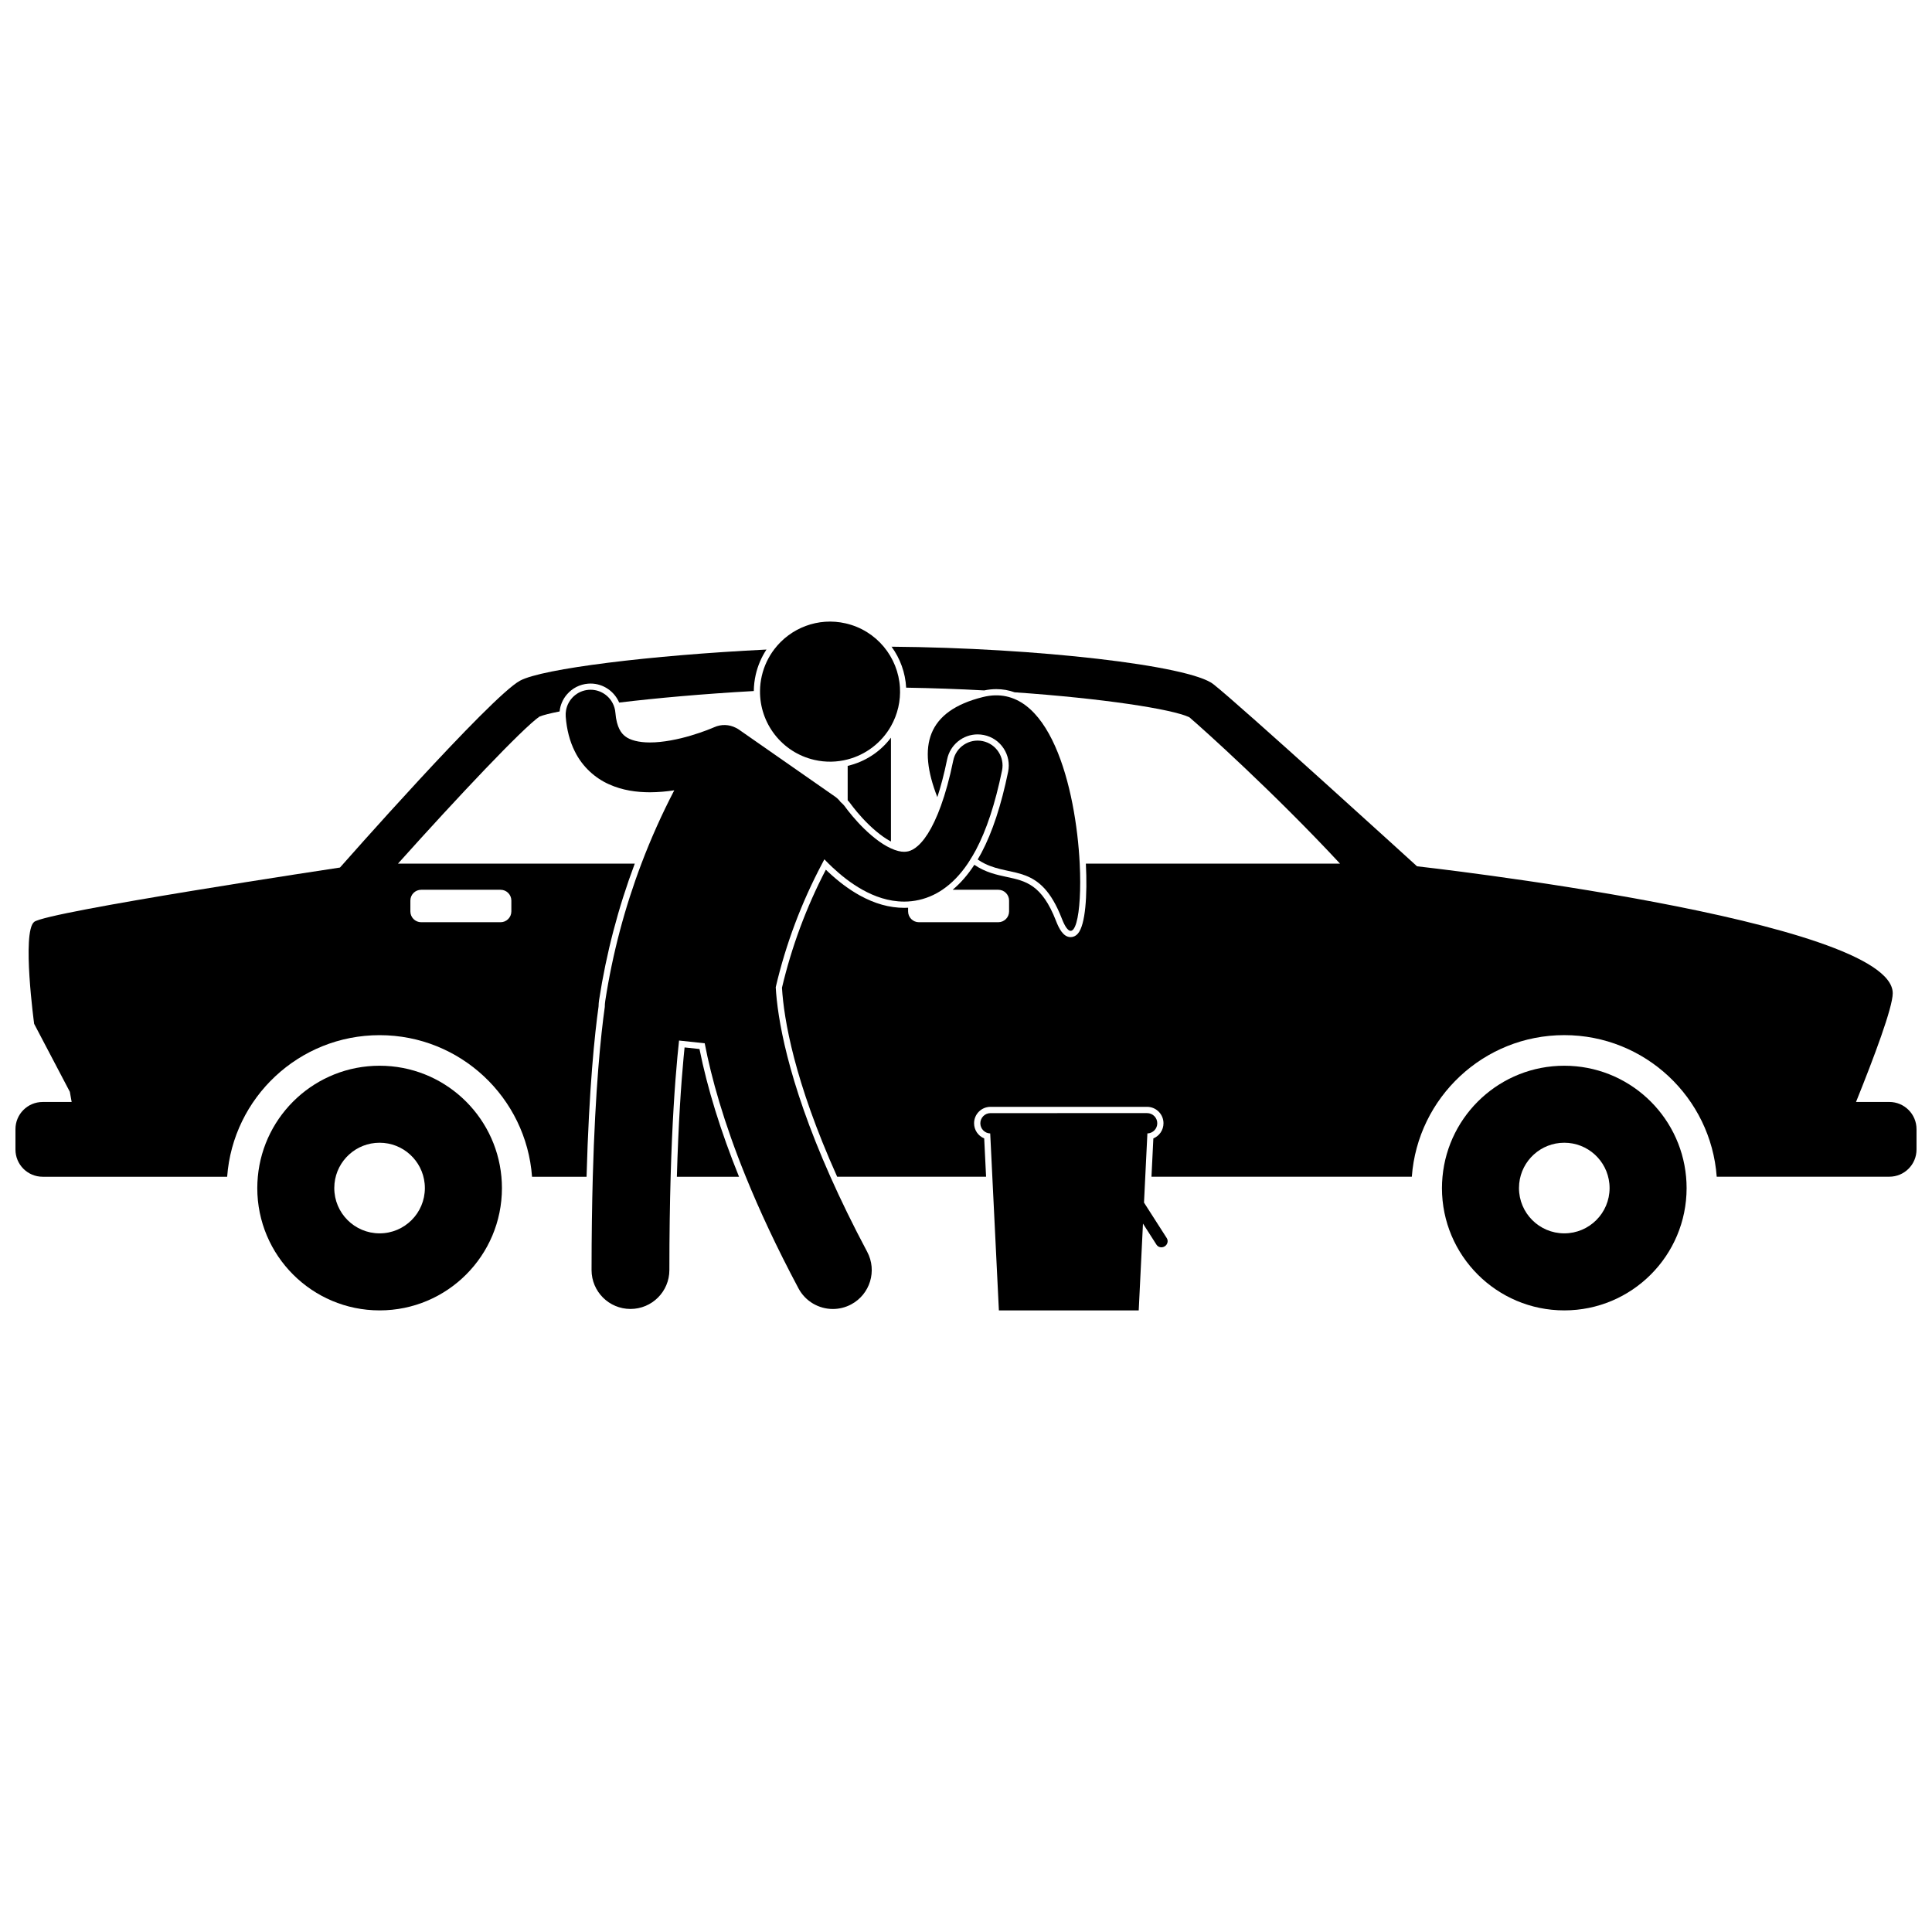<?xml version="1.0" encoding="UTF-8"?>
<!-- Uploaded to: SVG Repo, www.svgrepo.com, Generator: SVG Repo Mixer Tools -->
<svg width="800px" height="800px" version="1.1" viewBox="144 144 512 512" xmlns="http://www.w3.org/2000/svg">
 <defs>
  <clipPath id="b">
   <path d="m148.09 316h199.91v140h-199.91z"/>
  </clipPath>
  <clipPath id="a">
   <path d="m351 315h300.9v141h-300.9z"/>
  </clipPath>
 </defs>
 <g clip-path="url(#b)">
  <path d="m155.3 455.85h48.898c1.539-20.973 19.027-37.52 40.402-37.52 21.367 0 38.859 16.547 40.395 37.52h14.449c0.66-23.668 2.176-37.926 3.18-45.113 0.008-0.582 0.055-1.16 0.141-1.715 1.902-12.383 5.074-24.477 9.457-36.152h-62.754c15.996-17.844 33.07-35.906 37.492-38.965 1.012-0.41 2.84-0.871 5.34-1.363 0.168-1.648 0.828-3.207 1.93-4.496 1.43-1.676 3.43-2.691 5.625-2.867 0.219-0.016 0.438-0.027 0.656-0.027 3.363 0 6.305 2.074 7.574 5.035 9.812-1.18 22.195-2.301 35.68-3.055 0.016-1.449 0.184-2.91 0.516-4.356 0.559-2.43 1.539-4.66 2.84-6.637-30.773 1.516-59.375 5.055-65.301 8.246-7.805 4.203-47.723 49.523-47.723 49.523-0.004 0-77.746 11.703-81.047 14.406-3.301 2.699 0 27.012 0 27.012l9.457 18.008 0.484 2.703h-7.691c-3.977 0-7.203 3.227-7.203 7.203v5.402c0 3.981 3.227 7.207 7.203 7.207zm97.453-73.184c0-1.586 1.285-2.867 2.867-2.867h21.027c1.586 0 2.867 1.281 2.867 2.867v2.867c0 1.586-1.285 2.867-2.867 2.867h-21.027c-1.586 0-2.867-1.285-2.867-2.867z"/>
 </g>
 <path d="m369.41 357 0.121 0.168c0.145 0.195 0.348 0.469 0.617 0.809 0.508 0.645 1.324 1.652 2.371 2.789 2.383 2.613 5.102 4.879 7.277 6.074 0.105 0.059 0.211 0.105 0.316 0.16v-27.512c-2.805 3.734-6.844 6.394-11.469 7.477v9.113c0.277 0.289 0.535 0.598 0.766 0.922z"/>
 <g clip-path="url(#a)">
  <path d="m404.8 326.97c1.094-0.223 2.18-0.344 3.227-0.344 1.742 0 3.356 0.301 4.852 0.84 23.34 1.613 41.68 4.434 46.297 6.602 3.691 3.152 22.504 20.043 39.945 38.801h-67.355c0.43 8.5-0.129 16.195-2.074 18.496-0.684 0.809-1.445 0.98-1.965 0.98-1.957 0-3.098-2.301-3.875-4.305-3.738-9.645-8.039-10.566-13.02-11.633-2.738-0.586-5.68-1.219-8.621-3.227-1.73 2.656-3.648 4.871-5.75 6.617h12.09c1.586 0 2.867 1.281 2.867 2.867v2.867c0 1.586-1.285 2.867-2.867 2.867h-21.027c-1.586 0-2.867-1.285-2.867-2.867v-0.973c-0.332 0.016-0.668 0.031-1.004 0.031-3.977-0.012-7.836-1.098-11.855-3.32-2.809-1.566-5.535-3.598-8.336-6.219-0.199-0.191-0.402-0.379-0.602-0.574-5.164 9.918-9.074 20.434-11.629 31.285 0.504 8.332 3.227 24.695 14.625 50.078h39.465l-0.496-10.152c-1.586-0.648-2.684-2.195-2.684-4.016 0-2.398 1.949-4.348 4.344-4.348h41.504c2.398 0 4.348 1.949 4.348 4.348 0 1.816-1.098 3.363-2.684 4.016l-0.5 10.152h68.996c1.539-20.973 19.031-37.52 40.398-37.52 21.371 0 38.863 16.547 40.402 37.52h45.742c3.981 0 7.207-3.227 7.207-7.203v-5.402c0-3.977-3.227-7.203-7.207-7.203h-8.824c4.727-11.73 9.727-25.02 9.727-28.816 0-19.543-126.07-33.641-126.07-33.641s-47.426-43.199-54.027-48.301c-6.387-4.934-46.738-9.59-85.223-9.891 2.277 3.129 3.66 6.891 3.867 10.855 7.07 0.117 14.012 0.367 20.656 0.73z"/>
 </g>
 <path d="m325.42 421.58c-0.086 0.84-0.172 1.73-0.262 2.672-0.645 6.898-1.367 17.266-1.781 31.598h16.473c-4.867-12.055-8.375-23.375-10.48-33.852z"/>
 <path d="m244.6 426.43c-16.895 0-30.758 12.922-32.273 29.414-0.09 0.988-0.145 1.988-0.145 3.004 0 17.902 14.516 32.418 32.422 32.418 17.902 0 32.414-14.512 32.414-32.418 0-1.016-0.051-2.012-0.141-3.004-1.523-16.492-15.387-29.414-32.277-29.414zm-0.004 44.422c-6.633 0-12.008-5.379-12.008-12.008 0-0.406 0.02-0.805 0.059-1.203 0.602-6.066 5.723-10.805 11.945-10.805s11.34 4.738 11.941 10.805c0.039 0.395 0.062 0.797 0.062 1.203 0.004 6.633-5.371 12.008-12 12.008z"/>
 <path d="m558.55 426.43c-16.891 0-30.754 12.922-32.273 29.414-0.09 0.988-0.145 1.988-0.145 3.004 0 17.902 14.512 32.418 32.418 32.418s32.418-14.512 32.418-32.418c0-1.016-0.051-2.012-0.141-3.004-1.52-16.492-15.387-29.414-32.277-29.414zm0 44.422c-6.633 0-12.004-5.379-12.004-12.008 0-0.406 0.02-0.805 0.059-1.203 0.602-6.066 5.719-10.805 11.945-10.805 6.227 0 11.344 4.738 11.945 10.805 0.039 0.395 0.062 0.797 0.062 1.203 0 6.633-5.379 12.008-12.008 12.008z"/>
 <path d="m403.07 338.62c0.562 0 1.125 0.059 1.676 0.172 2.156 0.441 4.012 1.699 5.227 3.543 1.211 1.84 1.633 4.043 1.188 6.203-1.844 8.93-4.16 15.961-7.082 21.496-0.32 0.602-0.648 1.176-0.984 1.742 0.617 0.426 1.234 0.781 1.852 1.086 7.398 3.668 14.785-0.031 20.449 14.574 3.305 8.527 5.422-0.914 4.738-14.574-0.996-19.824-7.894-48.539-25.641-44.141-14.891 3.688-17.371 13.039-12.09 26.523 0.883-2.695 1.777-5.988 2.602-10.031 0.781-3.824 4.176-6.594 8.066-6.594z"/>
 <path d="m450.69 441.68c0-1.488-1.207-2.695-2.695-2.695l-41.5 0.004c-1.488 0-2.695 1.207-2.695 2.695 0 1.461 1.168 2.648 2.617 2.688l0.562 11.48 1.738 35.418h37.055l1.129-23.004 3.578 5.586c0.461 0.723 1.445 0.918 2.199 0.434 0.75-0.48 0.984-1.457 0.523-2.18l-6.027-9.41 0.336-6.844 0.562-11.48c1.453-0.043 2.617-1.227 2.617-2.691z"/>
 <path d="m359.81 345.38c3.019 0.695 6.031 0.605 8.836-0.129 4.805-1.254 8.98-4.41 11.469-8.809 0.863-1.527 1.527-3.199 1.941-4.996 0.402-1.758 0.539-3.516 0.438-5.227-0.23-4.031-1.777-7.824-4.301-10.844-2.504-2.996-5.973-5.231-10.07-6.172-7.32-1.684-14.625 1.223-18.906 6.828-1.562 2.043-2.723 4.438-3.336 7.106-0.301 1.305-0.453 2.613-0.469 3.898-0.129 8.562 5.719 16.352 14.398 18.344z"/>
 <path d="m361.87 372.86c0.199-0.375 0.387-0.758 0.59-1.133 0.355 0.371 0.73 0.75 1.117 1.133 0.328 0.324 0.668 0.652 1.02 0.984 2.227 2.082 4.879 4.234 8.008 5.977 3.121 1.727 6.797 3.102 11 3.113h0.055c0.332 0 0.668-0.012 1.004-0.031 2.527-0.148 5.152-0.855 7.578-2.195 0.512-0.281 1.016-0.59 1.504-0.922 2.527-1.699 4.758-4.027 6.719-6.93 0.148-0.219 0.289-0.453 0.434-0.68 0.297-0.461 0.59-0.934 0.879-1.422 0.285-0.488 0.57-0.98 0.844-1.496 2.801-5.305 5.082-12.129 6.926-21.059 0.738-3.57-1.562-7.059-5.133-7.797-3.57-0.734-7.062 1.562-7.793 5.133-0.984 4.816-2.106 8.785-3.266 11.996-0.273 0.758-0.551 1.473-0.828 2.148-1.184 2.879-2.383 5.019-3.496 6.496-1.238 1.656-2.309 2.504-3.141 2.961-0.844 0.449-1.484 0.586-2.285 0.598-0.914 0.012-2.121-0.277-3.484-0.898-0.359-0.164-0.727-0.348-1.105-0.559-2.719-1.488-5.637-4.141-7.703-6.402-1.039-1.133-1.883-2.16-2.453-2.883-0.078-0.102-0.141-0.184-0.211-0.27-0.176-0.227-0.328-0.426-0.426-0.559-0.07-0.094-0.117-0.16-0.145-0.199l-0.02-0.027c-0.367-0.523-0.797-0.973-1.27-1.355-0.391-0.539-0.867-1.027-1.441-1.434-8.539-5.953-17.074-11.902-25.609-17.852-0.246-0.176-0.508-0.312-0.777-0.438-1.719-0.871-3.801-0.984-5.695-0.133h-0.004l-0.047 0.02c-0.402 0.176-2.859 1.227-6.137 2.191-3.269 0.98-7.391 1.836-10.848 1.824-3.019 0.012-5.289-0.648-6.492-1.586-0.633-0.477-1.121-1.016-1.598-1.949-0.465-0.93-0.898-2.309-1.059-4.356-0.07-0.898-0.32-1.738-0.707-2.488-1.18-2.301-3.656-3.785-6.394-3.57-3.051 0.238-5.445 2.519-5.969 5.394-0.102 0.551-0.137 1.121-0.094 1.703 0.266 3.422 1.055 6.531 2.422 9.242 2.016 4.098 5.422 7.082 9.027 8.684 3.613 1.637 7.34 2.121 10.863 2.129 2.223-0.008 4.391-0.207 6.453-0.52-3.281 6.301-6.184 12.785-8.695 19.414-4.449 11.734-7.676 23.934-9.594 36.402-0.082 0.539-0.121 1.066-0.121 1.586-1.035 7.371-2.527 21.543-3.18 44.996-0.203 7.32-0.324 15.531-0.328 24.734 0 5.695 4.617 10.312 10.312 10.312s10.312-4.617 10.312-10.312c0-9.262 0.125-17.48 0.332-24.734 0.398-13.945 1.102-24.34 1.793-31.75 0.148-1.586 0.293-3.019 0.438-4.336 2.266 0.242 4.535 0.484 6.801 0.727 1.746 9.098 5 20.855 10.887 35.363 3.59 8.836 8.156 18.688 13.961 29.582 1.855 3.484 5.426 5.469 9.113 5.469 1.637 0 3.293-0.391 4.84-1.211 5.027-2.68 6.934-8.926 4.254-13.949-3.812-7.16-7.027-13.785-9.746-19.887-11.539-25.918-14.043-42.41-14.488-50.223 2.664-11.414 6.812-22.418 12.297-32.77z"/>
</svg>
